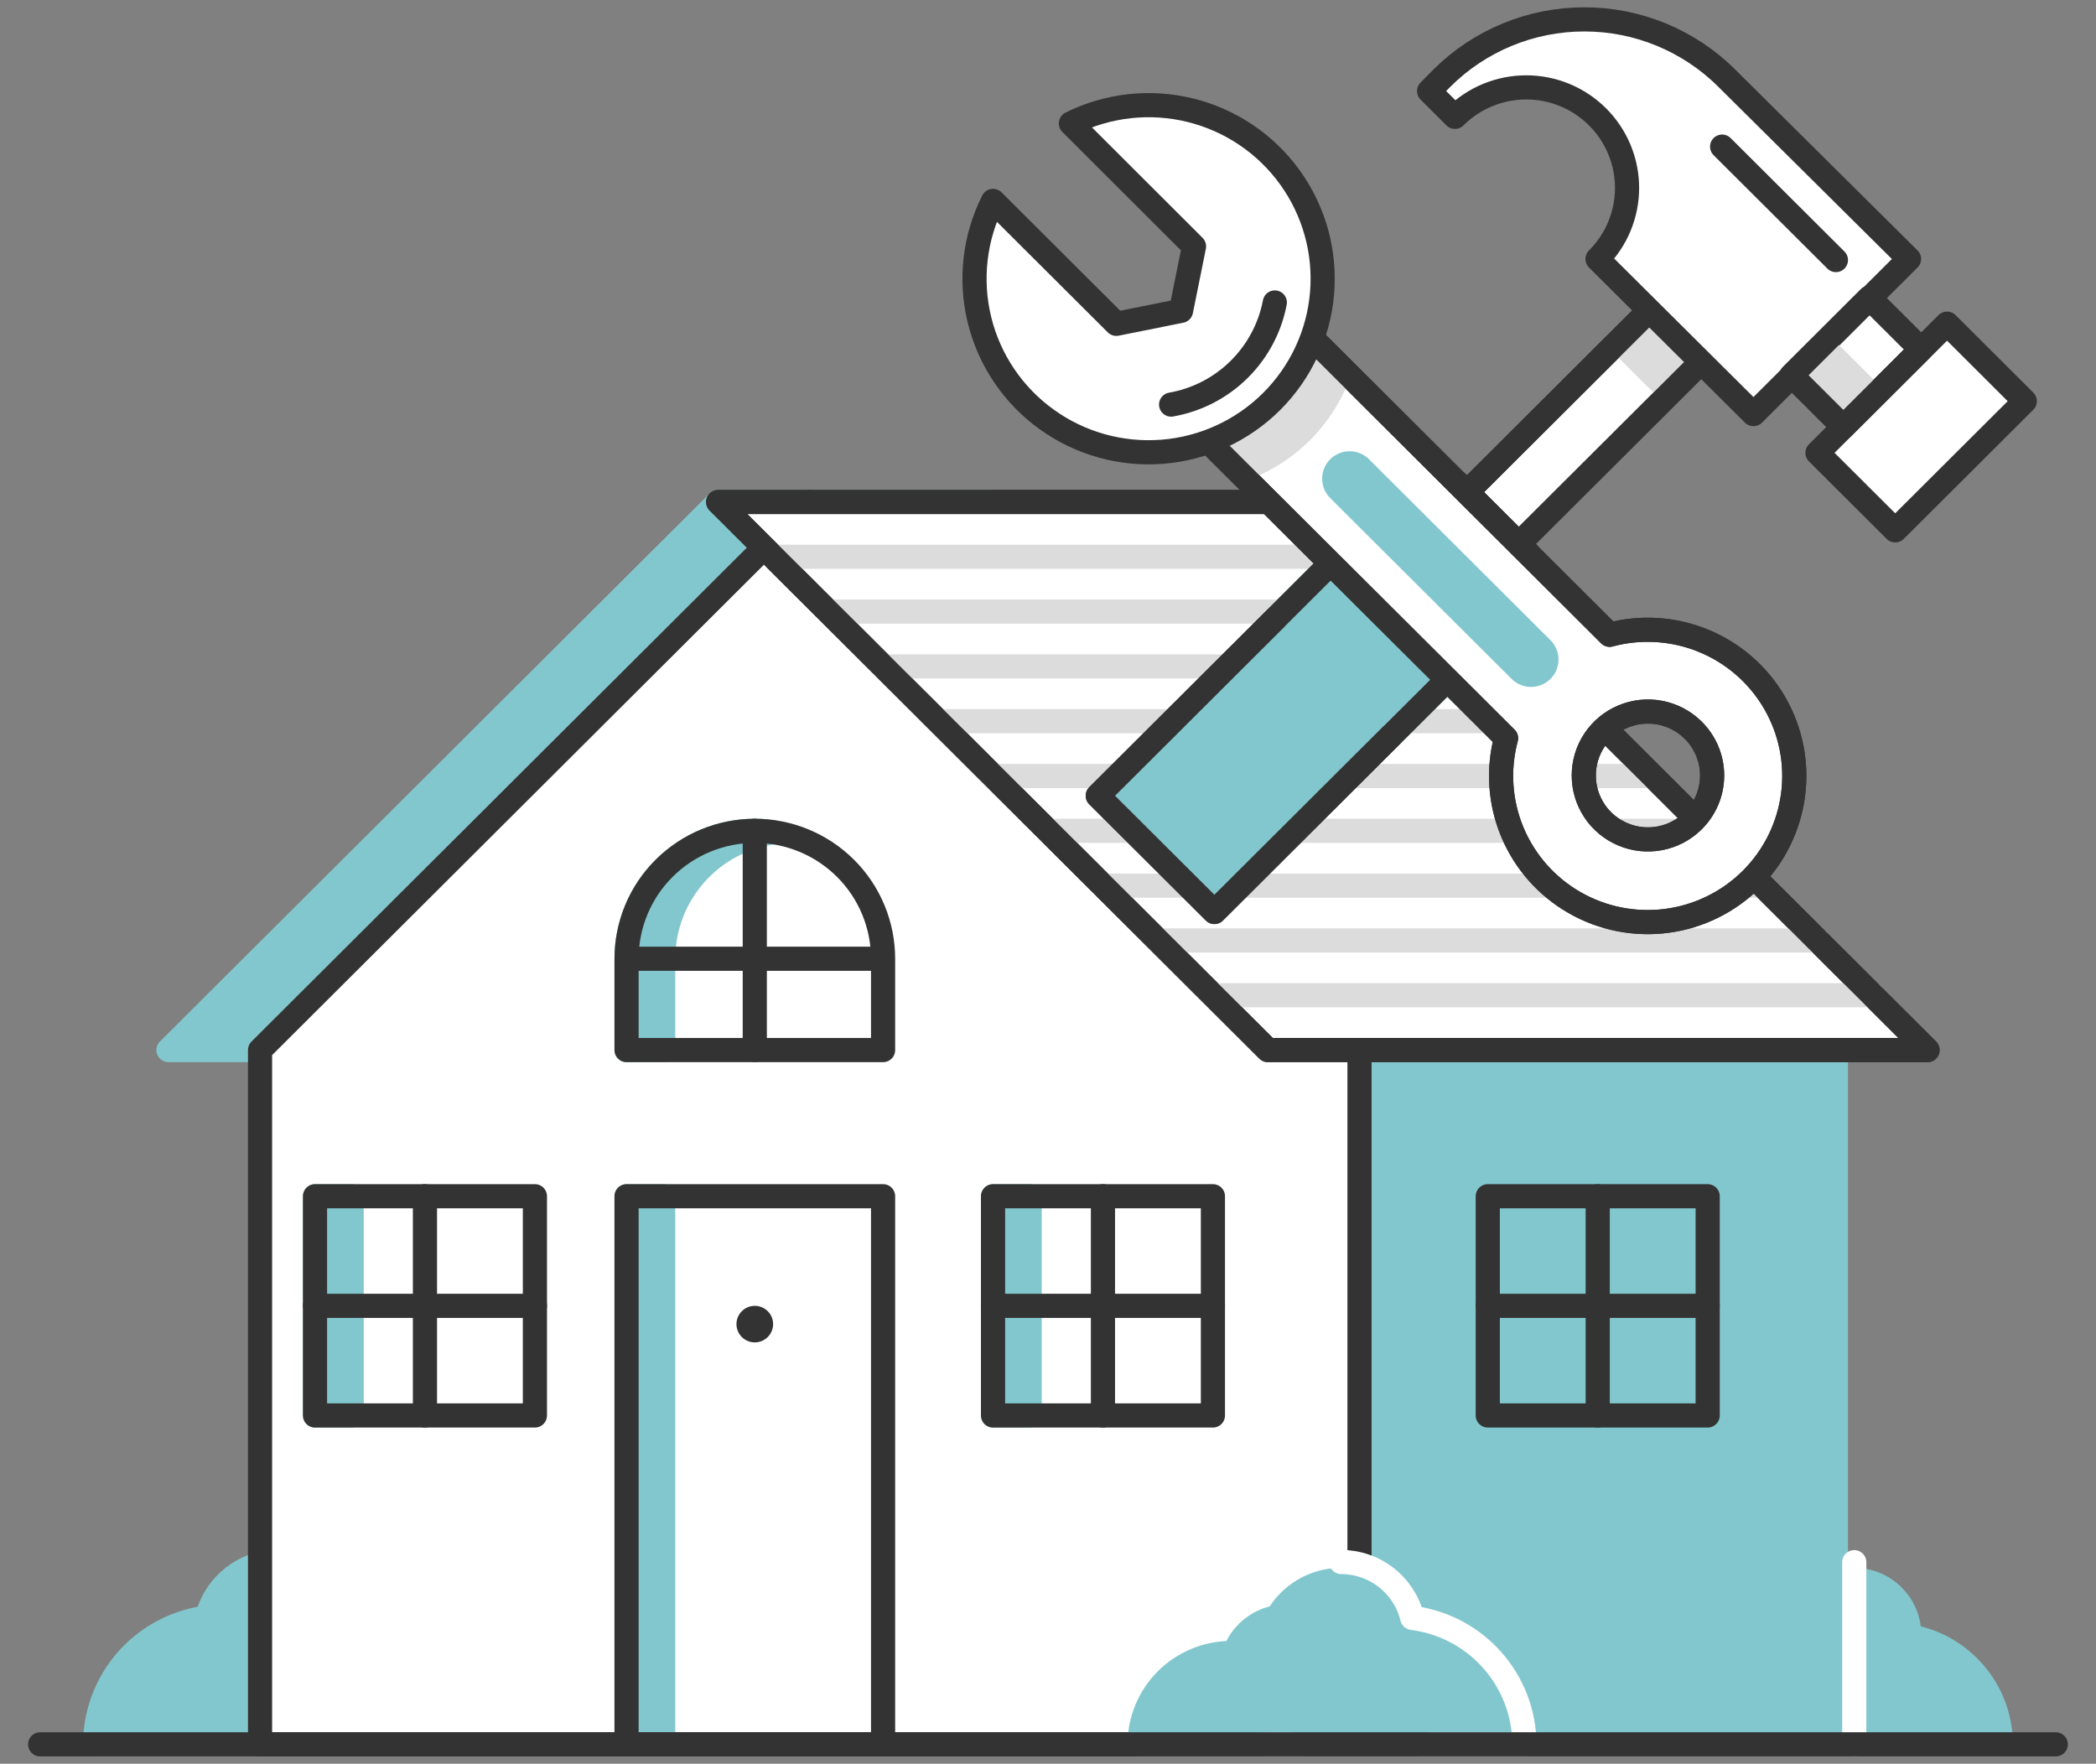 <svg width="82" height="69" viewBox="0 0 82 69" fill="none" xmlns="http://www.w3.org/2000/svg">
<rect x="0" y="0" width="82" height="69" fill="#808080" stroke="none"/>
<path d="M13.757 68.242C13.757 66.915 13.228 65.642 12.287 64.704C11.346 63.766 10.07 63.239 8.739 63.239C7.408 63.239 6.132 63.766 5.19 64.704C4.249 65.642 3.721 66.915 3.721 68.242H13.757Z" fill="#82C7CD" stroke="#82C7CD" stroke-width="0.945" stroke-linecap="round" stroke-linejoin="round"/>
<path d="M10.891 66.812C12.475 66.812 13.758 65.532 13.758 63.953C13.758 62.374 12.475 61.094 10.891 61.094C9.307 61.094 8.023 62.374 8.023 63.953C8.023 65.532 9.307 66.812 10.891 66.812Z" fill="#82C7CD" stroke="#82C7CD" stroke-width="0.945" stroke-linecap="round" stroke-linejoin="round"/>
<path d="M69.674 68.242C69.674 67.104 70.127 66.013 70.934 65.209C71.74 64.405 72.834 63.953 73.975 63.953C75.116 63.953 76.21 64.405 77.016 65.209C77.823 66.013 78.277 67.104 78.277 68.242H69.674Z" fill="#82C7CD" stroke="#82C7CD" stroke-width="0.945" stroke-linecap="round" stroke-linejoin="round"/>
<path d="M72.541 66.097C73.729 66.097 74.692 65.137 74.692 63.953C74.692 62.769 73.729 61.809 72.541 61.809C71.353 61.809 70.391 62.769 70.391 63.953C70.391 65.137 71.353 66.097 72.541 66.097Z" fill="#82C7CD" stroke="#82C7CD" stroke-width="0.945" stroke-linecap="round" stroke-linejoin="round"/>
<path d="M6.59 41.081H38.85V19.638H28.096L6.59 41.081Z" fill="#82C7CD" stroke="#82C7CD" stroke-width="0.945" stroke-linecap="round" stroke-linejoin="round"/>
<path d="M71.825 41.081H53.185V68.242H71.825V41.081Z" fill="#82C7CD" stroke="#82C7CD" stroke-width="0.945" stroke-linecap="round" stroke-linejoin="round"/>
<path d="M10.174 68.242V41.081L31.68 19.638L53.187 41.081V68.242H10.174Z" fill="white" stroke="#333333" stroke-width="0.945" stroke-linecap="round" stroke-linejoin="round"/>
<g style="mix-blend-mode:multiply">
<path d="M25.945 46.799H24.512V68.242H25.945V46.799Z" fill="#82C7CD"/>
<path d="M25.945 46.799H24.512V68.242H25.945V46.799Z" stroke="#82C7CD" stroke-width="0.945" stroke-linecap="round" stroke-linejoin="round"/>
</g>
<g style="mix-blend-mode:multiply">
<path d="M40.283 46.799H38.85V55.376H40.283V46.799Z" fill="#82C7CD"/>
<path d="M40.283 46.799H38.85V55.376H40.283V46.799Z" stroke="#82C7CD" stroke-width="0.945" stroke-linecap="round" stroke-linejoin="round"/>
</g>
<g style="mix-blend-mode:multiply">
<path d="M13.758 46.799H12.324V55.376H13.758V46.799Z" fill="#82C7CD"/>
<path d="M13.758 46.799H12.324V55.376H13.758V46.799Z" stroke="#82C7CD" stroke-width="0.945" stroke-linecap="round" stroke-linejoin="round"/>
</g>
<path d="M75.41 41.081H49.602L28.096 19.638H53.904L75.41 41.081Z" fill="white" stroke="#333333" stroke-width="0.945" stroke-linecap="round" stroke-linejoin="round"/>
<path d="M29.529 52.517C29.925 52.517 30.246 52.197 30.246 51.802C30.246 51.407 29.925 51.087 29.529 51.087C29.134 51.087 28.812 51.407 28.812 51.802C28.812 52.197 29.134 52.517 29.529 52.517Z" fill="#333333"/>
<g style="mix-blend-mode:multiply">
<path d="M30.246 21.782H56.054" stroke="#DCDCDC" stroke-width="0.945" stroke-linecap="round" stroke-linejoin="round"/>
</g>
<g style="mix-blend-mode:multiply">
<path d="M32.568 23.926H58.383" stroke="#DCDCDC" stroke-width="0.945" stroke-linecap="round" stroke-linejoin="round"/>
</g>
<g style="mix-blend-mode:multiply">
<path d="M34.547 26.071H60.355" stroke="#DCDCDC" stroke-width="0.945" stroke-linecap="round" stroke-linejoin="round"/>
</g>
<g style="mix-blend-mode:multiply">
<path d="M36.914 28.215H62.471" stroke="#DCDCDC" stroke-width="0.945" stroke-linecap="round" stroke-linejoin="round"/>
</g>
<g style="mix-blend-mode:multiply">
<path d="M38.85 30.359H64.614" stroke="#DCDCDC" stroke-width="0.945" stroke-linecap="round" stroke-linejoin="round"/>
</g>
<g style="mix-blend-mode:multiply">
<path d="M41 32.503H66.808" stroke="#DCDCDC" stroke-width="0.945" stroke-linecap="round" stroke-linejoin="round"/>
</g>
<g style="mix-blend-mode:multiply">
<path d="M43.15 34.648H68.808" stroke="#DCDCDC" stroke-width="0.945" stroke-linecap="round" stroke-linejoin="round"/>
</g>
<g style="mix-blend-mode:multiply">
<path d="M45.301 36.792H71.109" stroke="#DCDCDC" stroke-width="0.945" stroke-linecap="round" stroke-linejoin="round"/>
</g>
<g style="mix-blend-mode:multiply">
<path d="M47.451 38.936H73.259" stroke="#DCDCDC" stroke-width="0.945" stroke-linecap="round" stroke-linejoin="round"/>
</g>
<path d="M51.753 68.242C51.753 67.294 51.375 66.385 50.703 65.715C50.031 65.044 49.119 64.668 48.168 64.668C47.218 64.668 46.306 65.044 45.634 65.715C44.962 66.385 44.584 67.294 44.584 68.242H51.753Z" fill="#82C7CD" stroke="#82C7CD" stroke-width="0.945" stroke-linecap="round" stroke-linejoin="round"/>
<path d="M52.469 67.527C54.053 67.527 55.337 66.247 55.337 64.668C55.337 63.089 54.053 61.809 52.469 61.809C50.885 61.809 49.602 63.089 49.602 64.668C49.602 66.247 50.885 67.527 52.469 67.527Z" fill="#82C7CD" stroke="#82C7CD" stroke-width="0.945" stroke-linecap="round" stroke-linejoin="round"/>
<path d="M50.319 67.527C51.506 67.527 52.469 66.567 52.469 65.383C52.469 64.198 51.506 63.239 50.319 63.239C49.131 63.239 48.168 64.198 48.168 65.383C48.168 66.567 49.131 67.527 50.319 67.527Z" fill="#82C7CD" stroke="#82C7CD" stroke-width="0.945" stroke-linecap="round" stroke-linejoin="round"/>
<path d="M49.602 68.242H59.638C59.634 67.027 59.186 65.855 58.379 64.945C57.571 64.034 56.46 63.448 55.251 63.295C55.1 62.673 54.743 62.119 54.239 61.722C53.735 61.326 53.111 61.11 52.469 61.108" stroke="white" stroke-width="0.945" stroke-linecap="round" stroke-linejoin="round"/>
<path d="M55.423 65.74H51.043V68.234H55.423V65.74Z" fill="#82C7CD" stroke="#82C7CD" stroke-width="0.945" stroke-linecap="round" stroke-linejoin="round"/>
<path d="M72.543 61.116V68.242" stroke="white" stroke-width="0.945" stroke-linecap="round" stroke-linejoin="round"/>
<path d="M1.57 68.242H80.427" stroke="#333333" stroke-width="0.945" stroke-linecap="round" stroke-linejoin="round"/>
<path d="M47.452 46.799H38.85V55.376H47.452V46.799Z" stroke="#333333" stroke-width="0.945" stroke-linecap="round" stroke-linejoin="round"/>
<path d="M43.15 55.376V46.799" stroke="#333333" stroke-width="0.945" stroke-linecap="round" stroke-linejoin="round"/>
<path d="M38.85 51.087H47.452" stroke="#333333" stroke-width="0.945" stroke-linecap="round" stroke-linejoin="round"/>
<path d="M20.927 46.799H12.324V55.376H20.927V46.799Z" stroke="#333333" stroke-width="0.945" stroke-linecap="round" stroke-linejoin="round"/>
<path d="M16.625 55.376V46.799" stroke="#333333" stroke-width="0.945" stroke-linecap="round" stroke-linejoin="round"/>
<path d="M12.324 51.087H20.927" stroke="#333333" stroke-width="0.945" stroke-linecap="round" stroke-linejoin="round"/>
<path d="M66.808 46.799H58.205V55.376H66.808V46.799Z" stroke="#333333" stroke-width="0.945" stroke-linecap="round" stroke-linejoin="round"/>
<path d="M62.506 55.376V46.799" stroke="#333333" stroke-width="0.945" stroke-linecap="round" stroke-linejoin="round"/>
<path d="M58.205 51.087H66.808" stroke="#333333" stroke-width="0.945" stroke-linecap="round" stroke-linejoin="round"/>
<g style="mix-blend-mode:multiply">
<g style="mix-blend-mode:multiply">
<path d="M30.247 32.561C30.01 32.523 29.77 32.504 29.53 32.503C28.199 32.503 26.923 33.031 25.982 33.969C25.04 34.907 24.512 36.18 24.512 37.507V41.081H25.945V37.507C25.947 36.305 26.382 35.143 27.172 34.235C27.962 33.327 29.053 32.732 30.247 32.561Z" fill="#82C7CD"/>
<path d="M30.247 32.561C30.01 32.523 29.77 32.504 29.53 32.503C28.199 32.503 26.923 33.031 25.982 33.969C25.04 34.907 24.512 36.18 24.512 37.507V41.081H25.945V37.507C25.947 36.305 26.382 35.143 27.172 34.235C27.962 33.327 29.053 32.732 30.247 32.561Z" stroke="#82C7CD" stroke-width="0.945" stroke-linecap="round" stroke-linejoin="round"/>
</g>
</g>
<path d="M34.548 46.799H24.512V68.242H34.548V46.799Z" stroke="#333333" stroke-width="0.945" stroke-linecap="round" stroke-linejoin="round"/>
<path d="M29.53 32.503C30.861 32.503 32.137 33.031 33.078 33.969C34.019 34.907 34.548 36.18 34.548 37.507V41.081H24.512V37.507C24.512 36.18 25.04 34.907 25.982 33.969C26.923 33.031 28.199 32.503 29.53 32.503Z" stroke="#333333" stroke-width="0.945" stroke-linecap="round" stroke-linejoin="round"/>
<path d="M29.529 32.503V41.081" stroke="#333333" stroke-width="0.945" stroke-linecap="round" stroke-linejoin="round"/>
<path d="M34.189 37.507H24.869" stroke="#333333" stroke-width="0.945" stroke-linecap="round" stroke-linejoin="round"/>
<path d="M75.41 41.081H49.602L28.096 19.638H53.904L75.41 41.081Z" stroke="#333333" stroke-width="0.945" stroke-linecap="round" stroke-linejoin="round"/>
<path d="M67.048 13.67L65.021 11.648L56.91 19.735L58.938 21.757L67.048 13.67Z" fill="white" stroke="#333333" stroke-width="0.945" stroke-linecap="round" stroke-linejoin="round"/>
<g style="mix-blend-mode:multiply">
<path d="M66.543 14.175L64.515 12.153L62.994 13.67L65.022 15.691L66.543 14.175Z" fill="#DCDCDC"/>
</g>
<path d="M67.048 13.67L65.021 11.648L56.91 19.735L58.938 21.757L67.048 13.67Z" stroke="#333333" stroke-width="0.945" stroke-linecap="round" stroke-linejoin="round"/>
<path d="M75.157 13.67L73.129 11.648L70.088 14.681L72.116 16.703L75.157 13.67Z" fill="white" stroke="#333333" stroke-width="0.945" stroke-linecap="round" stroke-linejoin="round"/>
<path d="M79.214 15.695L76.173 12.662L71.103 17.716L74.145 20.749L79.214 15.695Z" fill="white" stroke="#333333" stroke-width="0.945" stroke-linecap="round" stroke-linejoin="round"/>
<path d="M57.141 19.001L59.675 21.528C59.944 21.796 60.095 22.16 60.095 22.539C60.095 22.918 59.944 23.281 59.675 23.549L47.51 35.679L42.947 31.131L55.113 19.001C55.382 18.733 55.747 18.582 56.127 18.582C56.507 18.582 56.872 18.733 57.141 19.001Z" fill="#82C7CD" stroke="#333333" stroke-width="0.945" stroke-linecap="round" stroke-linejoin="round"/>
<path d="M67.552 3.055C66.074 1.584 64.071 0.758 61.982 0.758C59.894 0.758 57.89 1.584 56.412 3.055L55.91 3.563L56.921 4.571C57.661 3.833 58.664 3.419 59.71 3.419C60.756 3.419 61.759 3.833 62.498 4.571C63.238 5.308 63.654 6.308 63.654 7.351C63.654 8.394 63.238 9.394 62.498 10.132L68.599 16.2L74.685 10.132L67.552 3.055Z" fill="white" stroke="#333333" stroke-width="0.945" stroke-linecap="round" stroke-linejoin="round"/>
<path d="M71.825 10.174L67.373 5.736" stroke="#333333" stroke-width="0.945" stroke-linecap="round" stroke-linejoin="round"/>
<g style="mix-blend-mode:multiply">
<path d="M73.638 15.186L71.611 13.164L70.09 14.681L72.118 16.702L73.638 15.186Z" fill="#DCDCDC"/>
</g>
<g style="mix-blend-mode:multiply">
<path d="M54.325 19.785L50.27 23.828L54.832 28.377L58.887 24.334L54.325 19.785Z" fill="#82C7CD"/>
<path d="M54.325 19.785L50.27 23.828L54.832 28.377L58.887 24.334L54.325 19.785Z" stroke="#82C7CD" stroke-width="0.945" stroke-miterlimit="10"/>
</g>
<path d="M57.141 19.001L59.675 21.528C59.944 21.796 60.095 22.16 60.095 22.539C60.095 22.918 59.944 23.281 59.675 23.549L47.51 35.679L42.947 31.131L55.113 19.001C55.382 18.733 55.747 18.582 56.127 18.582C56.507 18.582 56.872 18.733 57.141 19.001Z" stroke="#333333" stroke-width="0.945" stroke-linecap="round" stroke-linejoin="round"/>
<path d="M62.971 24.834L50.261 12.162L46.203 16.207L58.921 28.88C58.595 30.096 58.68 31.386 59.164 32.548C59.648 33.711 60.504 34.682 61.598 35.31C62.692 35.939 63.963 36.19 65.215 36.025C66.466 35.859 67.628 35.287 68.52 34.396C69.412 33.505 69.984 32.345 70.148 31.097C70.312 29.849 70.058 28.582 69.425 27.492C68.793 26.402 67.818 25.552 66.651 25.071C65.484 24.59 64.19 24.507 62.971 24.834ZM66.226 32.125C65.873 32.47 65.426 32.703 64.94 32.795C64.455 32.888 63.953 32.835 63.498 32.644C63.042 32.453 62.653 32.133 62.38 31.723C62.106 31.312 61.961 30.831 61.961 30.338C61.961 29.845 62.106 29.364 62.38 28.953C62.653 28.543 63.042 28.223 63.498 28.032C63.953 27.841 64.455 27.788 64.94 27.881C65.426 27.973 65.873 28.206 66.226 28.551C66.465 28.784 66.655 29.061 66.785 29.368C66.915 29.675 66.982 30.005 66.982 30.338C66.982 30.671 66.915 31.001 66.785 31.308C66.655 31.615 66.465 31.892 66.226 32.125Z" fill="white" stroke="#333333" stroke-width="0.945" stroke-linecap="round" stroke-linejoin="round"/>
<path d="M53.56 17.968C53.14 17.549 52.459 17.549 52.039 17.968C51.62 18.387 51.62 19.065 52.039 19.484L59.136 26.56C59.556 26.979 60.237 26.979 60.657 26.56C61.077 26.141 61.077 25.462 60.657 25.044L53.56 17.968Z" fill="#82C7CD"/>
<g style="mix-blend-mode:multiply">
<path d="M46.203 16.207L48.791 18.787C49.72 18.448 50.562 17.91 51.26 17.212C51.957 16.512 52.492 15.669 52.827 14.742L50.239 12.162L46.203 16.207Z" fill="#DCDCDC"/>
</g>
<path d="M75.157 13.67L73.129 11.648L70.088 14.681L72.116 16.703L75.157 13.67Z" stroke="#333333" stroke-width="0.945" stroke-linecap="round" stroke-linejoin="round"/>
<path d="M62.971 24.834L50.261 12.162L46.203 16.207L58.921 28.88C58.595 30.096 58.68 31.386 59.164 32.548C59.648 33.711 60.504 34.682 61.598 35.31C62.692 35.939 63.963 36.19 65.215 36.025C66.466 35.859 67.628 35.287 68.52 34.396C69.412 33.505 69.984 32.345 70.148 31.097C70.312 29.849 70.058 28.582 69.425 27.492C68.793 26.402 67.818 25.552 66.651 25.071C65.484 24.59 64.19 24.507 62.971 24.834ZM66.226 32.125C65.873 32.47 65.426 32.703 64.94 32.795C64.455 32.888 63.953 32.835 63.498 32.644C63.042 32.453 62.653 32.133 62.38 31.723C62.106 31.312 61.961 30.831 61.961 30.338C61.961 29.845 62.106 29.364 62.38 28.953C62.653 28.543 63.042 28.223 63.498 28.032C63.953 27.841 64.455 27.788 64.94 27.881C65.426 27.973 65.873 28.206 66.226 28.551C66.465 28.784 66.655 29.061 66.785 29.368C66.915 29.675 66.982 30.005 66.982 30.338C66.982 30.671 66.915 31.001 66.785 31.308C66.655 31.615 66.465 31.892 66.226 32.125Z" stroke="#333333" stroke-width="0.945" stroke-linecap="round" stroke-linejoin="round"/>
<path d="M41.895 4.828L46.713 9.638L46.204 12.161L43.673 12.669L38.849 7.859C38.123 9.3 37.936 10.951 38.32 12.518C38.704 14.084 39.635 15.463 40.946 16.407C42.257 17.352 43.862 17.801 45.474 17.673C47.086 17.546 48.6 16.85 49.745 15.711C50.89 14.572 51.591 13.064 51.723 11.457C51.855 9.85 51.409 8.249 50.464 6.939C49.52 5.63 48.139 4.699 46.569 4.312C44.999 3.925 43.342 4.108 41.895 4.828Z" fill="white" stroke="#333333" stroke-width="0.945" stroke-linecap="round" stroke-linejoin="round"/>
<path d="M45.816 15.828C46.82 15.652 47.745 15.175 48.47 14.461C49.194 13.747 49.684 12.831 49.874 11.833" fill="white"/>
<path d="M45.816 15.828C46.82 15.652 47.745 15.175 48.47 14.461C49.194 13.747 49.684 12.831 49.874 11.833" stroke="#333333" stroke-width="0.945" stroke-linecap="round" stroke-linejoin="round"/>
</svg>
